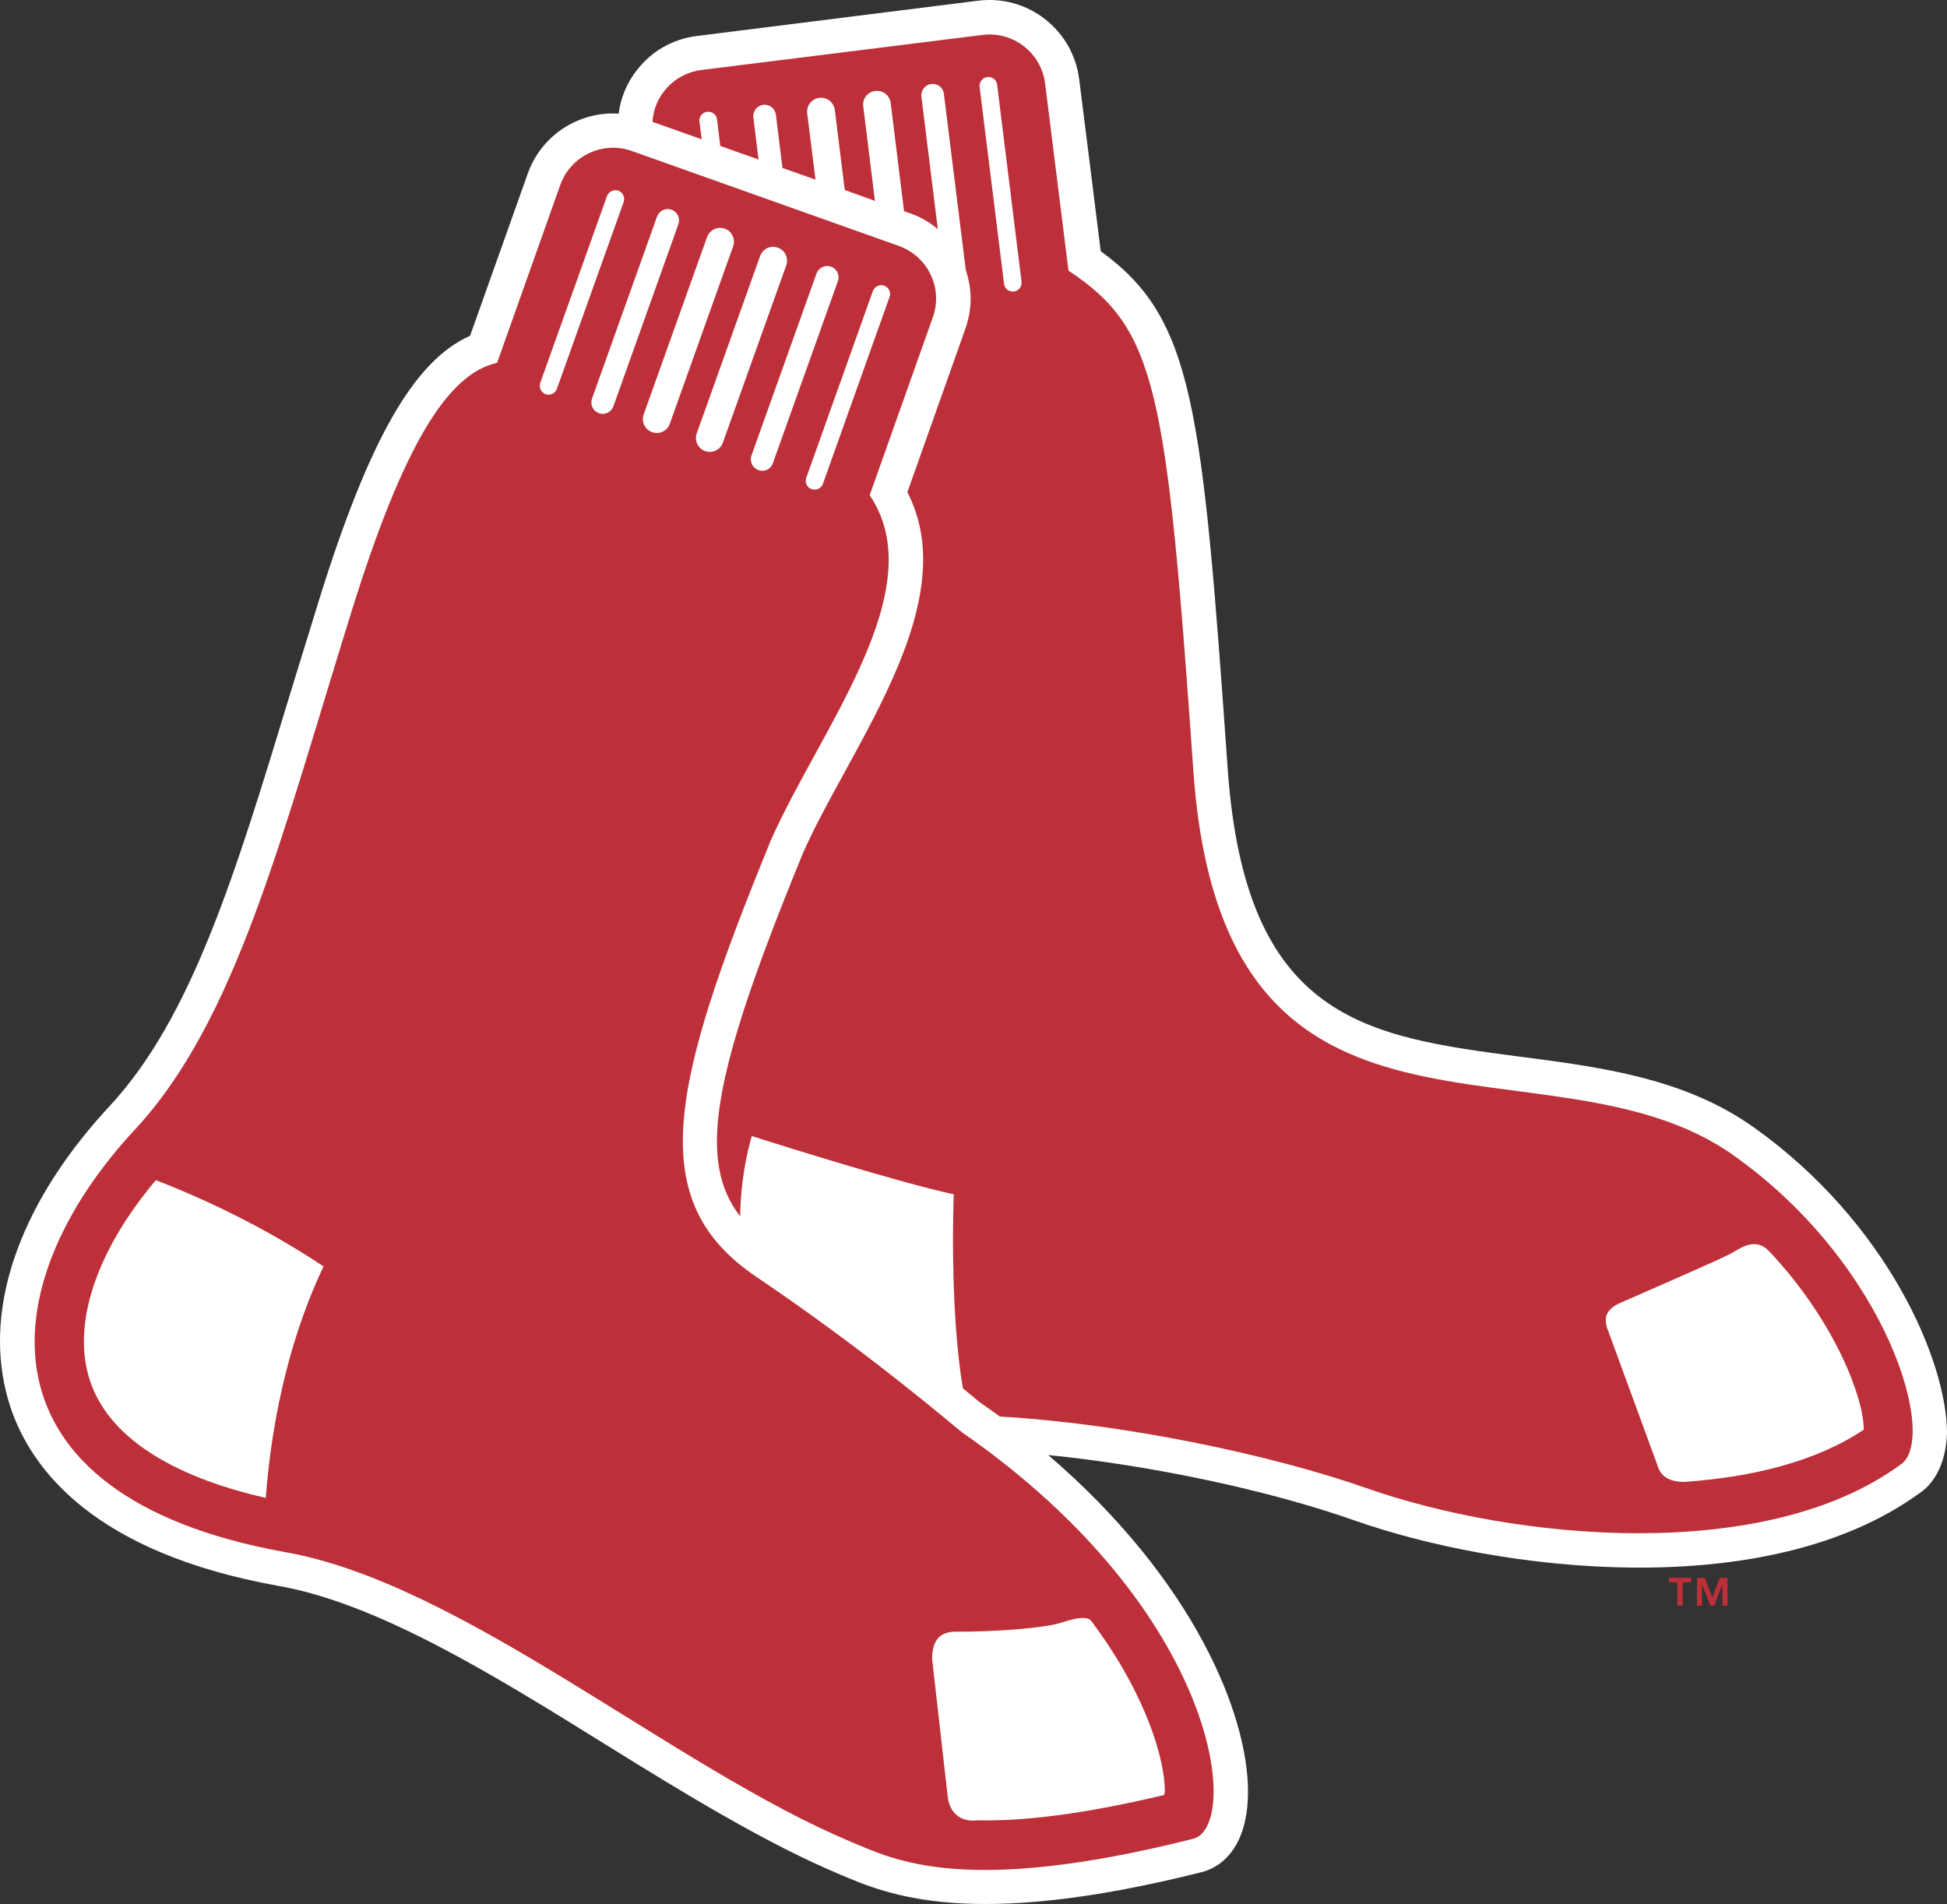 <svg xmlns="http://www.w3.org/2000/svg" viewBox="0 0 253.991 248.404"><rect x="0" y="0" width="253.991" height="248.404" fill="#333333" stroke="none"/><title>Boston Red Sox primary dark logo</title><path d="M228.772 147.07c-9.004-6.408-19.88-7.828-30.4-9.203-20.068-2.624-35.905-4.703-38.216-37.557-3.357-47.78-4.504-58.755-16.563-67.537-.404-3.35-2.812-22.436-2.812-22.436C139.97 3.862 134.063-.716 127.6.09L90.916 4.694c-3.136.386-5.913 1.965-7.85 4.475-1.296 1.66-2.096 3.602-2.364 5.658-5.135-.33-10.053 2.76-11.854 7.815 0 0-6.327 17.78-7.526 21.166-7.328 3.25-13.206 13.61-19.704 34.477l-3.71 12.042c-7.202 23.71-12.888 42.453-23.634 54.006C4.947 154.376 0 165.134 0 174.96c0 2.986.45 5.86 1.363 8.62 2.75 8.237 11.008 18.983 34.837 23.3 13.07 2.26 28.224 11.656 42.88 20.767 10.075 6.26 20.88 12.882 30.575 16.937 6.226 2.648 16.972 7.215 46.89-.284 1.545-.34 4.794-1.67 5.9-6.85.245-1.102.36-2.328.36-3.715 0-10.053-7.045-27.594-26.068-43.907 13.6 1.375 28.798 4.6 40.017 8.555 18.636 6.554 53.58 10.985 73.62-3.556 1.618-1.046 3.47-3.465 3.617-7.85 0-9.235-7.668-27.434-25.218-39.908" fill="#FFF"></path><path d="M226.148 150.728c-24.095-17.097-66.61 4.885-70.467-50.11-3.516-50.007-4.77-57.686-16.295-65.31l-3.05-24.423c-.512-4-4.17-6.84-8.174-6.328L91.473 9.134c-3.515.455-6.146 3.34-6.362 6.76 1.296.454 3.613 1.283 6.425 2.282l-.29-2.328c-.074-.614.37-1.182 1-1.26.635-.08 1.215.35 1.29.987l.425 3.465c1.596.556 3.283 1.17 4.993 1.772l-.676-5.476c-.102-.83.49-1.568 1.29-1.66.817-.112 1.544.478 1.652 1.297l.852 6.94c1.47.523 2.908 1.023 4.31 1.523l-1.08-8.646c-.12-1 .58-1.908 1.58-2.022.983-.136 1.89.58 2.023 1.58l1.295 10.44c1.425.52 2.76.988 3.937 1.42l-1.523-12.315c-.142-1.01.568-1.897 1.556-2.022.993-.136 1.89.57 2.022 1.568l1.744 14.12c.528.182.818.273.818.273 1.352.478 2.55 1.195 3.584 2.058l-2.14-17.29c-.092-.796.49-1.546 1.3-1.647.8-.08 1.552.478 1.637 1.307l2.85 22.935c.4 1.227.637 2.5.637 3.773 0 1.317-.238 2.646-.7 3.964 0 0-6.4 18.04-7.553 21.277 1.425 2.794 2.06 5.748 2.06 8.77 0 9.042-5.327 18.778-10.207 27.695-2.08 3.783-4.044 7.362-5.515 10.724-7.526 18.37-11.178 29.742-11.178 37.5 0 4.135 1.023 7.203 3.027 9.792.07-4.873.983-8.644 1.517-10.473 4.845 1.533 19.165 6.032 26.35 7.6 0 0-.608 14.734 1.193 25.32.84.672 1.54 1.252 2.073 1.717.943.658 1.84 1.295 2.738 1.954 16.21.93 35.427 4.987 47.82 9.338 19.266 6.77 51.887 9.94 69.632-3.033 5.015-3.076-1.34-25.91-21.732-40.382M132.272 38.035c-.64.067-1.214-.364-1.29-1l-3.19-25.696c-.076-.637.39-1.206 1.01-1.285.642-.08 1.216.375 1.278 1l3.18 25.684c.08.635-.352 1.215-.988 1.295m110.842 148.5c-6.175 4.135-14.462 6.17-23.283 6.794-1.896.056-3.174-.626-3.6-2.125l-6.357-17.347c-.62-1.454-.715-2.795 1.24-3.76 0 0 13.114-5.715 14.568-6.487 1.45-.817 3.285-2.214 5.045-.43 8.73 9.224 12.405 19.334 12.405 23.253 0 .033-.01.068-.016.102" fill="#BD3039"></path><path d="M125.513 186.876c-1.767-1.397-12.15-10.36-26.838-20.29-14.678-9.917-11.287-24.787 1.89-56.97 6.448-14.576 21.198-32.718 12.89-45.01l8.23-23.197c1.374-3.806-.637-7.975-4.442-9.327L82.423 19.7c-3.81-1.353-7.997.647-9.342 4.452L64.846 47.34c-6.43 1.384-12.23 10.77-18.938 32.273-9.172 29.41-15.018 53.46-28.326 67.775-18.96 20.39-21.056 47.712 19.426 55.073 23.26 4.022 50.757 28.107 74.04 37.843 5.583 2.34 14.717 7.1 44.47-.376 6.395-1.204 3.942-29.48-30.003-53.05m-90.847 8.542c-12.655-2.898-20.556-8.124-22.93-15.292-2.42-7.282.783-16.904 8.593-26.162 8.854 3.43 16.335 7.554 21.873 11.258-3.964 8.315-6.662 18.698-7.537 30.195m80.686-158.147c.596.228.914.864.692 1.466l-8.696 24.39c-.21.58-.88.91-1.483.682-.6-.205-.903-.875-.692-1.466l8.696-24.38c.232-.59.88-.908 1.482-.693m-6.935-2.487c.76.284 1.17 1.113.89 1.886l-8.485 23.766c-.266.772-1.107 1.18-1.902.885-.75-.272-1.16-1.113-.892-1.886l8.492-23.754c.27-.76 1.124-1.17 1.897-.897m-6.953-2.477c.954.328 1.432 1.362 1.102 2.316l-8.27 23.14c-.335.932-1.37 1.42-2.306 1.09-.938-.34-1.432-1.373-1.097-2.316l8.265-23.13c.335-.94 1.368-1.44 2.306-1.1m-30.28 19.118c-.604-.227-.915-.885-.706-1.476l8.708-24.367c.22-.59.88-.91 1.488-.705.58.216.892.875.688 1.466l-8.713 24.38c-.217.6-.87.907-1.467.702m6.952 2.476c-.772-.26-1.18-1.113-.903-1.897l8.48-23.743c.29-.772 1.125-1.192 1.88-.897.784.26 1.17 1.113.904 1.897L80.02 53.007c-.277.773-1.13 1.18-1.885.897m6.93 2.477c-.942-.34-1.43-1.362-1.096-2.305l8.264-23.13c.34-.954 1.374-1.442 2.317-1.113.943.33 1.432 1.385 1.085 2.317l-8.258 23.14c-.33.943-1.357 1.432-2.312 1.09m66.798 177.8c-10.985 2.623-18.7 3.43-24.276 3.305-2 .25-3.624-.682-3.947-3.01l-2.05-18.12c.05-1.864.624-3.42 2.92-3.476 5.378.033 11.853-.49 13.853-1.16 2.982-.977 3.754-.66 4.1-.102 7.272 9.77 9.492 18.153 9.492 22.05 0 .216-.07.318-.092.51M217.707 206.427h1.107v3.056h.7v-3.056h1.107v-.58h-2.913M223.375 208.415l-.982-2.557h-1.023v3.625h.654v-2.818l1.1 2.818h.49l1.09-2.818v2.818h.648v-3.625h-1.005" fill="#BD3039"></path></svg>
